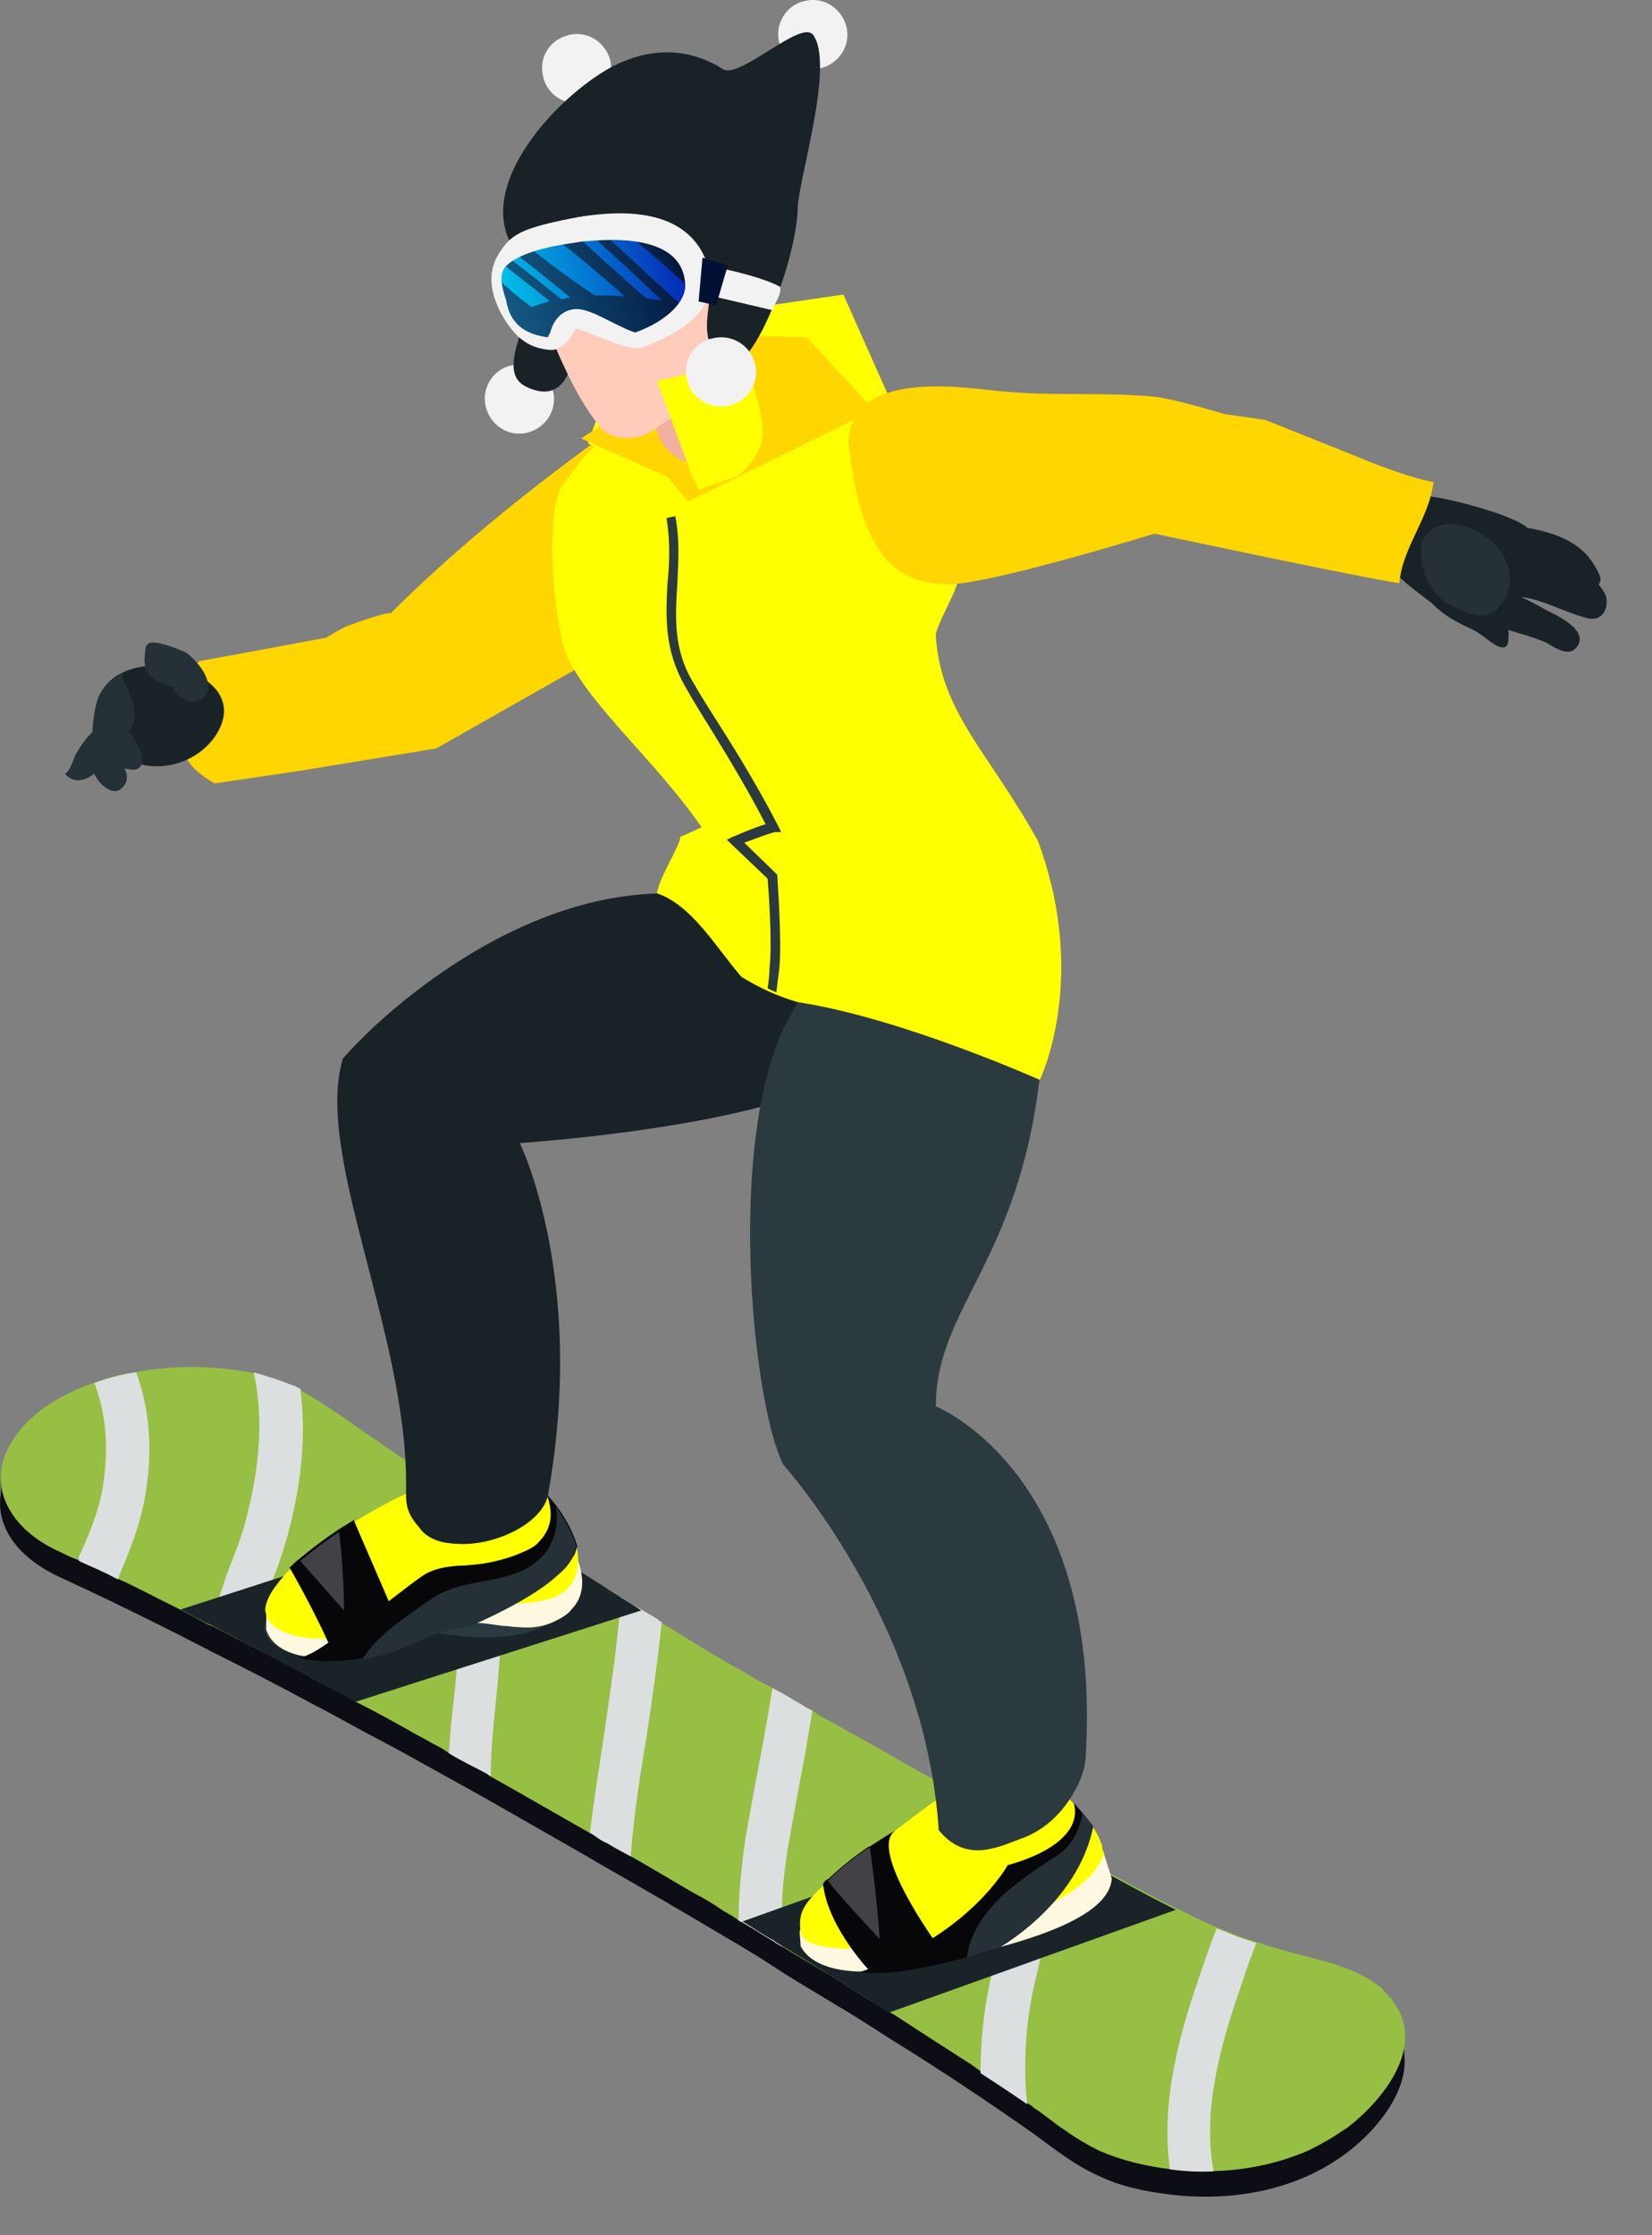 <?xml version="1.0" encoding="UTF-8"?> <svg xmlns="http://www.w3.org/2000/svg" width="17" height="23" viewBox="0 0 17 23" fill="none"><rect x="0" y="0" width="17" height="23" fill="#808080" stroke="none"/> <path d="M14.449 20.922H14.289V21.232H14.449V20.922Z" fill="#0D0D15"></path> <path d="M0.17 15.211H0.01V15.511H0.17V15.211Z" fill="#0D0D15"></path> <path d="M13.86 22.151C13.36 22.531 12.69 22.661 12.04 22.581C11.79 22.551 11.54 22.501 11.31 22.391C11.06 22.281 10.85 22.111 10.63 21.951C10.16 21.621 9.68 21.301 9.18 20.991C8.99 20.871 8.81 20.751 8.62 20.641C8.41 20.511 8.18 20.381 7.97 20.241C7.96 20.231 7.94 20.231 7.94 20.221C7.77 20.111 7.6 20.011 7.43 19.911C7.01 19.661 6.58 19.411 6.14 19.161C6.11 19.141 6.07 19.121 6.04 19.101C5.69 18.901 5.34 18.701 4.99 18.501C4.72 18.351 4.45 18.201 4.18 18.051C4 17.951 3.82 17.861 3.64 17.761C3.51 17.691 3.37 17.611 3.23 17.541C2.88 17.351 2.53 17.171 2.17 16.991C2.06 16.931 1.95 16.881 1.84 16.821C1.78 16.791 1.72 16.761 1.66 16.731C1.32 16.561 0.97 16.391 0.62 16.231C-0.14 15.881 -0.21 15.211 0.46 14.751C1.13 14.281 2.29 14.191 3.04 14.541C3.13 14.581 3.22 14.631 3.29 14.681C3.58 14.881 3.87 15.091 4.17 15.281C4.44 15.461 4.71 15.631 4.98 15.811C5.38 16.071 5.79 16.321 6.2 16.581C6.33 16.661 6.46 16.741 6.59 16.821C6.72 16.901 6.85 16.981 6.99 17.061C7.26 17.221 7.53 17.381 7.8 17.541C7.82 17.551 7.84 17.561 7.86 17.581C8 17.661 8.14 17.741 8.28 17.821C8.7 18.071 9.13 18.321 9.57 18.561C9.78 18.681 10 18.801 10.22 18.911C10.46 19.041 10.69 19.171 10.93 19.291C11.13 19.391 11.32 19.491 11.52 19.601C11.72 19.701 11.92 19.811 12.11 19.911C12.57 20.151 13.02 20.301 13.52 20.421C13.83 20.501 14.14 20.591 14.34 20.861C14.67 21.321 14.22 21.881 13.86 22.151Z" fill="#0D0D15"></path> <path d="M0.08 15.5C0.17 15.68 0.35 15.85 0.62 15.97C0.68 16 0.74 16.03 0.8 16.05C0.88 16.09 0.96 16.12 1.04 16.16C1.09 16.18 1.14 16.21 1.2 16.24C1.36 16.31 1.51 16.39 1.67 16.47C1.73 16.5 1.79 16.53 1.85 16.56L2.15 16.72L2.18 16.73C2.3 16.79 2.43 16.86 2.55 16.92C2.78 17.04 3.02 17.16 3.25 17.29C3.39 17.36 3.52 17.43 3.66 17.51C3.84 17.6 4.02 17.7 4.2 17.8C4.28 17.85 4.37 17.89 4.45 17.94C4.51 17.97 4.57 18 4.62 18.04C4.75 18.12 4.88 18.18 5.01 18.25C5.02 18.26 5.04 18.27 5.05 18.28C5.17 18.35 5.3 18.42 5.42 18.49C5.63 18.61 5.84 18.73 6.05 18.85L6.07 18.86C6.1 18.87 6.12 18.89 6.15 18.91C6.18 18.93 6.21 18.95 6.24 18.96C6.32 19.01 6.4 19.05 6.49 19.1C6.7 19.22 6.92 19.35 7.14 19.48C7.24 19.53 7.34 19.59 7.44 19.66C7.49 19.69 7.55 19.72 7.6 19.76C7.61 19.77 7.62 19.77 7.64 19.78C7.74 19.84 7.84 19.9 7.95 19.97C7.96 19.97 7.97 19.98 7.98 19.99C8 20 8.03 20.02 8.05 20.03C8.24 20.15 8.44 20.26 8.63 20.38C8.8 20.49 8.97 20.6 9.15 20.7C9.16 20.71 9.18 20.72 9.2 20.73C9.43 20.88 9.66 21.03 9.88 21.17C9.96 21.22 10.04 21.27 10.11 21.33C10.27 21.43 10.42 21.54 10.57 21.64C10.59 21.65 10.62 21.67 10.64 21.69C10.75 21.76 10.85 21.85 10.96 21.92C11.07 22 11.19 22.07 11.31 22.13C11.54 22.23 11.79 22.29 12.04 22.32H12.05C12.2 22.34 12.35 22.35 12.5 22.34C12.83 22.33 13.16 22.26 13.46 22.13C13.52 22.1 13.58 22.07 13.63 22.04C13.71 22 13.79 21.94 13.87 21.89C14.23 21.61 14.68 21.06 14.34 20.6C14.31 20.55 14.26 20.51 14.22 20.46C14.08 20.34 13.91 20.27 13.73 20.21C13.66 20.19 13.59 20.17 13.52 20.15C13.32 20.1 13.13 20.05 12.95 19.99C12.86 19.96 12.78 19.94 12.69 19.9C12.64 19.88 12.59 19.86 12.54 19.84C12.48 19.81 12.4 19.78 12.34 19.75C12.27 19.72 12.2 19.68 12.12 19.64C12.12 19.64 12.12 19.64 12.11 19.64C11.91 19.54 11.72 19.44 11.52 19.33C11.34 19.23 11.15 19.14 10.97 19.04C10.96 19.04 10.95 19.03 10.93 19.02C10.81 18.96 10.69 18.89 10.56 18.82C10.52 18.8 10.49 18.78 10.45 18.76C10.37 18.72 10.3 18.68 10.22 18.64C10.14 18.6 10.07 18.56 9.99 18.52C9.85 18.45 9.71 18.37 9.57 18.29L9.41 18.2C9.21 18.09 9.01 17.97 8.81 17.86C8.71 17.81 8.62 17.75 8.52 17.7C8.46 17.67 8.41 17.64 8.36 17.6C8.33 17.59 8.3 17.57 8.28 17.56C8.25 17.54 8.22 17.52 8.18 17.5C8.1 17.45 8.03 17.41 7.95 17.37C7.92 17.35 7.89 17.34 7.86 17.32C7.84 17.31 7.82 17.3 7.8 17.29C7.74 17.26 7.69 17.22 7.63 17.19C7.41 17.07 7.2 16.94 6.99 16.81C6.93 16.77 6.87 16.74 6.81 16.7C6.8 16.69 6.78 16.69 6.77 16.67C6.72 16.64 6.65 16.6 6.6 16.57C6.53 16.53 6.46 16.49 6.39 16.44C6.33 16.4 6.27 16.36 6.21 16.33C5.83 16.1 5.46 15.87 5.09 15.63C5.06 15.6 5.02 15.58 4.99 15.56C4.85 15.47 4.71 15.38 4.57 15.29C4.44 15.21 4.31 15.12 4.18 15.03C4.14 15 4.1 14.98 4.06 14.95C3.92 14.85 3.78 14.76 3.64 14.66C3.53 14.58 3.42 14.51 3.3 14.43C3.24 14.39 3.16 14.35 3.09 14.3C3.08 14.29 3.07 14.29 3.05 14.28C3.03 14.27 3.02 14.26 3 14.26C2.88 14.21 2.75 14.17 2.61 14.13C2.53 14.11 2.45 14.1 2.36 14.09C2.04 14.05 1.71 14.06 1.39 14.12C1.24 14.14 1.1 14.18 0.96 14.23C0.78 14.29 0.61 14.38 0.46 14.48C0.04 14.79 -0.09 15.17 0.08 15.5Z" fill="#96BF43"></path> <path d="M0.811 16.061C0.891 16.101 0.971 16.131 1.051 16.171C1.101 16.191 1.151 16.221 1.211 16.251C1.221 16.241 1.221 16.221 1.231 16.201C1.341 15.941 1.451 15.671 1.501 15.351C1.571 14.911 1.541 14.501 1.401 14.121C1.251 14.141 1.111 14.181 0.971 14.231C1.091 14.541 1.121 14.901 1.061 15.281C1.021 15.541 0.921 15.781 0.811 16.021C0.811 16.041 0.811 16.051 0.811 16.061Z" fill="#DCDFE0"></path> <path d="M2.16 16.721L2.19 16.731C2.31 16.791 2.44 16.861 2.56 16.921C2.61 16.741 2.68 16.571 2.75 16.391C2.84 16.181 2.92 15.961 2.98 15.721C3.11 15.211 3.15 14.731 3.09 14.291C3.08 14.281 3.07 14.281 3.05 14.271C3.03 14.261 3.02 14.251 3 14.251C2.88 14.201 2.75 14.161 2.61 14.121C2.71 14.561 2.68 15.051 2.54 15.601C2.49 15.811 2.41 16.001 2.33 16.211C2.27 16.401 2.21 16.551 2.16 16.721Z" fill="#DCDFE0"></path> <path d="M4.67 17.481C4.65 17.661 4.63 17.841 4.62 18.041C4.75 18.121 4.88 18.181 5.01 18.251C5.02 18.261 5.04 18.271 5.05 18.281C5.05 18.001 5.08 17.741 5.1 17.531C5.18 16.811 5.18 16.191 5.09 15.631C5.06 15.601 5.02 15.581 4.99 15.561C4.85 15.471 4.71 15.381 4.57 15.291C4.76 15.971 4.76 16.691 4.67 17.481Z" fill="#DCDFE0"></path> <path d="M6.07 18.862C6.1 18.872 6.12 18.892 6.15 18.912C6.18 18.932 6.21 18.952 6.24 18.962C6.32 19.012 6.4 19.052 6.49 19.102C6.52 18.712 6.58 18.302 6.65 17.892C6.71 17.492 6.77 17.082 6.81 16.692C6.8 16.682 6.78 16.682 6.77 16.662C6.72 16.632 6.65 16.592 6.6 16.562C6.53 16.522 6.46 16.482 6.39 16.432C6.36 16.872 6.29 17.342 6.22 17.822C6.17 18.172 6.11 18.522 6.07 18.862Z" fill="#DCDFE0"></path> <path d="M7.6 19.761C7.61 19.771 7.62 19.771 7.64 19.781C7.74 19.841 7.84 19.901 7.95 19.971C7.96 19.971 7.97 19.981 7.98 19.991C8 20.001 8.03 20.021 8.05 20.031C8.03 19.701 8.05 19.361 8.11 19.001C8.15 18.771 8.19 18.561 8.23 18.341C8.28 18.091 8.32 17.841 8.36 17.601C8.33 17.591 8.3 17.571 8.28 17.561C8.25 17.541 8.22 17.521 8.18 17.501C8.1 17.451 8.03 17.411 7.95 17.371C7.9 17.661 7.85 17.961 7.79 18.261C7.75 18.481 7.71 18.691 7.67 18.921C7.63 19.211 7.6 19.481 7.6 19.761Z" fill="#DCDFE0"></path> <path d="M10.57 21.652C10.53 21.272 10.55 20.882 10.63 20.482C10.68 20.272 10.73 20.052 10.78 19.822C10.84 19.572 10.9 19.322 10.96 19.052C10.95 19.052 10.94 19.042 10.92 19.032C10.8 18.972 10.68 18.902 10.55 18.832C10.49 19.122 10.42 19.422 10.35 19.712C10.29 19.942 10.24 20.162 10.19 20.382C10.12 20.702 10.09 21.022 10.09 21.332C10.26 21.442 10.41 21.542 10.57 21.652Z" fill="#DCDFE0"></path> <path d="M12.039 22.322C12.189 22.342 12.339 22.352 12.489 22.342C12.379 21.752 12.529 21.112 12.789 20.382C12.829 20.252 12.879 20.122 12.929 19.992C12.839 19.962 12.759 19.942 12.669 19.902C12.619 19.882 12.569 19.862 12.519 19.842C12.469 19.972 12.419 20.112 12.379 20.232C12.149 20.882 11.939 21.602 12.039 22.322Z" fill="#DCDFE0"></path> <path d="M5.59 0.791C5.63 0.981 5.83 1.101 6.02 1.051C6.21 1.011 6.32 0.811 6.28 0.621C6.23 0.431 6.04 0.311 5.85 0.361C5.65 0.411 5.54 0.601 5.59 0.791Z" fill="#F2F2F2"></path> <path d="M8.019 0.441C8.069 0.631 8.259 0.751 8.449 0.701C8.639 0.651 8.759 0.461 8.709 0.271C8.659 0.081 8.469 -0.039 8.279 0.011C8.089 0.051 7.969 0.251 8.019 0.441Z" fill="#F2F2F2"></path> <path d="M5 4.191C5.05 4.381 5.24 4.501 5.43 4.451C5.62 4.401 5.74 4.211 5.69 4.021C5.65 3.831 5.45 3.711 5.26 3.761C5.07 3.801 4.95 4.001 5 4.191Z" fill="#F2F2F2"></path> <path d="M5.45 3.022C5.47 3.302 5.09 3.832 5.42 3.982C6.12 4.312 5.91 2.812 5.9 2.572L5.45 3.022Z" fill="#192226"></path> <path d="M15.91 6.612C15.8 6.562 15.65 6.522 15.52 6.482C15.53 6.542 15.52 6.582 15.52 6.602C15.51 6.692 15.43 6.662 15.38 6.632C15.3 6.582 15.22 6.502 15.12 6.462C14.99 6.402 14.86 6.332 14.75 6.222C14.7 6.172 14.36 5.942 14.35 5.862C14.33 5.842 14.32 5.132 14.63 5.102C14.78 5.092 15.55 5.282 15.72 5.432C15.96 5.472 16.23 5.562 16.37 5.762C16.4 5.802 16.47 5.912 16.47 5.962C16.47 5.982 16.46 6.002 16.45 6.012C16.48 6.052 16.52 6.102 16.53 6.152C16.55 6.292 16.47 6.392 16.34 6.362C16.1 6.302 15.89 6.172 15.65 6.142C15.74 6.182 15.83 6.232 15.92 6.282C16.13 6.382 16.33 6.512 16.23 6.652C16.15 6.772 16 6.662 15.91 6.612Z" fill="#192226"></path> <path d="M14.9 6.212C14.68 6.102 14.49 5.602 14.74 5.442C14.94 5.312 15.26 5.462 15.4 5.622C15.56 5.802 15.59 6.052 15.43 6.242C15.3 6.402 15.13 6.322 14.98 6.252L14.9 6.212Z" fill="#253137"></path> <path d="M6.599 16.571L3.659 17.511C3.529 17.441 3.389 17.361 3.249 17.291C2.899 17.101 2.549 16.921 2.189 16.731C2.079 16.681 1.969 16.621 1.859 16.561L4.989 15.551C5.389 15.811 5.799 16.061 6.209 16.321C6.339 16.411 6.469 16.481 6.599 16.571Z" fill="#1A2428"></path> <path d="M7.641 19.771C7.741 19.831 7.841 19.901 7.951 19.962C7.961 19.962 7.971 19.971 7.981 19.982C8.191 20.111 8.411 20.241 8.631 20.381C8.801 20.491 8.981 20.602 9.151 20.712C9.161 20.712 9.161 20.701 9.171 20.701L12.101 19.651C11.901 19.552 11.711 19.451 11.511 19.341C11.321 19.241 11.121 19.131 10.921 19.032C10.761 18.951 10.601 18.861 10.441 18.771L7.641 19.771Z" fill="#1A2428"></path> <path d="M4.559 16.811C4.819 16.851 5.139 16.871 5.419 16.801C5.649 16.731 5.909 16.591 5.949 16.441C6.049 16.131 5.199 16.041 4.819 16.041C4.379 16.041 3.889 16.201 3.519 16.321C3.199 16.431 2.609 16.551 2.739 16.821C2.809 16.971 3.069 17.061 3.329 17.021C3.509 16.991 3.569 16.901 3.719 16.851C3.859 16.801 4.019 16.781 4.179 16.771C4.259 16.771 4.339 16.771 4.419 16.781C4.459 16.801 4.509 16.801 4.559 16.811Z" fill="#2B3A3F"></path> <path d="M9.48 20.22C10.601 20 11.411 19.73 11.441 19.33L11.361 19.08L11.331 19C11.331 19.03 11.261 19.53 10.091 19.8C9.15 20.02 8.54 19.82 8.31 19.72C8.26 19.78 8.24 19.83 8.23 19.87V19.9L8.24 20.03C8.25 20.02 8.36 20.45 9.48 20.22Z" fill="#FFF8E1"></path> <path d="M9.071 20.041C10.961 19.781 11.281 19.301 11.361 19.071C11.351 19.041 11.341 19.021 11.341 19.001C11.341 18.991 11.341 18.991 11.341 18.991C11.251 18.731 11.081 18.621 10.871 18.351C10.871 18.351 10.611 18.001 10.001 18.291C9.701 18.441 9.231 18.831 8.831 19.121C8.231 19.561 8.211 19.671 8.241 19.891C8.271 20.081 8.881 20.061 9.071 20.041Z" fill="#FFFF00"></path> <path d="M9.77 18.471C9.58 18.681 9.64 18.901 9.92 18.961C10.2 19.021 10.58 18.901 10.77 18.701C10.96 18.491 10.89 18.271 10.62 18.211C10.34 18.151 9.96 18.271 9.77 18.471Z" fill="#003366"></path> <path d="M3.07 17.031C3.16 17.051 3.28 17.071 3.43 17.061C4.19 17.041 4.32 16.751 4.75 16.711C4.78 16.711 4.8 16.711 4.82 16.701C4.97 16.691 5.08 16.721 5.19 16.731C5.23 16.731 5.27 16.741 5.31 16.741C5.43 16.751 5.58 16.761 5.77 16.651C5.82 16.621 5.85 16.601 5.88 16.561C6.03 16.411 6 16.211 5.95 16.061C5.94 16.021 5.92 15.991 5.91 15.961C5.88 15.901 5.85 15.861 5.85 15.861L5.37 15.961L4.7 16.101L4.42 16.161L2.74 16.511V16.631V16.771C2.75 16.791 2.79 16.961 3.07 17.031Z" fill="#FFF8E1"></path> <path d="M2.75 16.651C2.81 16.771 3.03 16.872 3.36 16.861C3.39 16.861 3.42 16.861 3.45 16.861C3.54 16.852 3.63 16.841 3.74 16.811C3.85 16.782 3.96 16.752 4.08 16.701C4.69 16.462 4.82 16.471 5.02 16.491C5.09 16.502 5.17 16.502 5.28 16.502C5.8 16.491 5.88 16.331 5.93 16.192C5.94 16.151 5.95 16.122 5.95 16.081C5.95 16.032 5.95 15.972 5.93 15.921C5.88 15.742 5.76 15.541 5.62 15.392C5.54 15.291 5.45 15.211 5.38 15.152C5.26 15.052 4.8 15.101 4.2 15.361C4.02 15.441 3.82 15.552 3.64 15.662C3.59 15.691 3.53 15.732 3.48 15.761C3.33 15.861 3.2 15.961 3.08 16.061C3.04 16.091 3.01 16.122 2.98 16.151C2.83 16.311 2.73 16.451 2.73 16.572C2.74 16.611 2.74 16.631 2.75 16.651Z" fill="#FFFF00"></path> <path d="M4.4 15.362C4.2 15.562 4.26 15.782 4.53 15.862C4.8 15.932 5.19 15.832 5.39 15.632C5.59 15.432 5.53 15.212 5.26 15.132C4.99 15.062 4.6 15.162 4.4 15.362Z" fill="#003366"></path> <path d="M11.25 18.791C11.09 19.591 10.28 20.041 10.28 20.041C10.28 20.041 9.29 20.371 8.85 20.291C9.97 19.931 10.37 19.191 10.37 19.191C10.37 19.191 11.17 19.001 11.05 18.551L11.17 18.691L11.25 18.791Z" fill="#070709"></path> <path d="M10.909 19.072C11.029 18.982 11.119 18.822 11.139 18.652L11.169 18.692L11.249 18.792C11.089 19.592 10.279 20.042 10.279 20.042C10.279 20.042 10.139 20.082 9.949 20.142C9.959 20.112 9.959 20.072 9.969 20.042C10.099 19.582 10.529 19.322 10.909 19.072Z" fill="#253137"></path> <path d="M8.969 20.302L9.639 20.002C9.639 20.002 8.919 19.012 9.219 18.832C9.199 18.842 9.099 18.902 8.949 19.002H8.939C8.819 19.082 8.689 19.182 8.559 19.302C8.539 19.322 8.529 19.332 8.509 19.342C8.489 19.352 8.479 19.372 8.469 19.382C8.519 19.842 8.969 20.302 8.969 20.302Z" fill="#070709"></path> <path d="M3.08 17.061C3.18 17.081 3.29 17.101 3.44 17.091C4.19 17.061 4.33 16.781 4.76 16.741C4.78 16.741 4.81 16.741 4.83 16.731C4.84 16.721 4.84 16.691 4.85 16.681C4.92 16.631 4.97 16.551 5.03 16.481C5.05 16.471 5.06 16.451 5.08 16.441C5.36 16.261 5.69 16.381 5.89 16.031C5.9 16.011 5.92 15.991 5.92 15.971C5.93 15.951 5.93 15.931 5.94 15.911C5.89 15.731 5.77 15.531 5.63 15.381C5.68 15.541 5.7 15.701 5.55 15.861C5.51 15.911 5.45 15.941 5.38 15.971C5.25 16.031 5.09 16.071 4.96 16.091C4.87 16.101 4.79 16.111 4.71 16.111C4.61 16.121 4.52 16.131 4.43 16.171C4.4 16.181 4.37 16.201 4.34 16.221C4.18 16.331 4.03 16.461 3.87 16.571C3.72 16.671 3.59 16.771 3.45 16.851C3.34 16.931 3.22 17.021 3.08 17.061Z" fill="#070709"></path> <path d="M5.48 16.102C5.54 16.052 5.62 15.992 5.66 15.902C5.73 15.772 5.74 15.642 5.72 15.502C5.81 15.632 5.9 15.782 5.93 15.922C5.92 15.942 5.91 15.962 5.91 15.982C5.9 16.002 5.89 16.022 5.88 16.042C5.68 16.392 4.83 16.732 4.82 16.742C4.8 16.742 4.77 16.742 4.75 16.752C4.38 16.782 4.23 17.002 3.73 17.072C3.9 16.802 4.19 16.632 4.44 16.452C4.76 16.232 5.17 16.312 5.48 16.102Z" fill="#253137"></path> <path d="M3.36 16.861C3.39 16.921 3.41 16.981 3.41 17.011C3.54 16.971 3.63 16.891 3.74 16.801C3.83 16.721 4.05 16.591 4.05 16.591C4.05 16.591 3.8 16.011 3.64 15.641C3.59 15.671 3.53 15.711 3.48 15.741C3.33 15.841 3.2 15.941 3.08 16.041C3.04 16.071 3.01 16.101 2.98 16.131C3.08 16.301 3.26 16.641 3.36 16.861Z" fill="#070709"></path> <path d="M3.09 16.062C3.24 16.232 3.39 16.402 3.54 16.572C3.54 16.312 3.52 16.032 3.49 15.762C3.34 15.862 3.21 15.962 3.09 16.062Z" fill="#424145"></path> <path d="M8.52 19.352C8.66 19.542 9.04 19.932 9.05 19.952C9.05 19.802 8.98 19.182 8.95 19.012H8.94C8.82 19.092 8.69 19.192 8.56 19.312C8.55 19.322 8.54 19.332 8.52 19.352Z" fill="#424145"></path> <path d="M7.849 9.382C7.989 9.442 8.619 9.812 8.939 10.472C9.489 11.492 5.349 11.762 5.349 11.762C5.349 11.762 6.039 13.162 5.639 15.382C5.569 15.772 4.689 16.082 4.339 15.742C4.159 15.562 4.179 15.442 4.179 15.292C4.189 13.712 3.229 11.872 3.529 10.892C4.069 10.272 5.959 8.642 7.849 9.382Z" fill="#192226"></path> <path d="M1.91 7.751C1.99 7.671 2.13 7.551 2.12 7.241C2.12 7.091 2.05 7.021 1.99 6.991C1.97 6.981 2.01 6.811 2.06 6.801C2.29 6.761 2.93 6.641 3.36 6.561C3.45 6.501 3.55 6.451 3.55 6.451C3.55 6.451 3.97 6.291 4.02 6.311C5.22 5.111 6.73 4.121 6.73 4.121L7.25 4.301C7.25 4.301 6.4 6.621 6.29 6.681C6.18 6.741 4.49 7.701 4.49 7.701L3.09 7.931L2.21 8.061C2.2 8.061 1.91 7.891 1.91 7.751Z" fill="#FFD600"></path> <path d="M8.06 15.071C7.63 14.221 7.28 9.541 9.15 9.931C9.25 10.001 10.75 10.231 10.75 10.341C10.69 12.891 9.63 13.341 9.63 14.471C9.73 14.511 11.36 15.251 11.17 18.111C11.15 18.331 10.93 18.761 10.53 18.911C10.3 18.991 9.95 19.191 9.66 18.831C9.52 16.681 8.06 15.071 8.06 15.071Z" fill="#2B3A3F"></path> <path d="M5.79 4.992C5.87 4.872 6.45 4.062 7.11 3.982C7.37 3.952 8.7 4.002 9.35 4.402C10.04 4.832 9.86 5.712 9.85 5.992C9.85 6.072 9.62 6.462 9.63 6.542C9.68 7.332 10.17 7.732 10.68 8.652C11.21 10.072 10.7 11.112 10.7 11.112C10.7 11.112 9.27 10.472 8.21 10.312C8 10.252 7.81 10.162 7.63 10.052C7.37 9.752 7.12 9.312 6.76 9.192C6.79 9.012 7 8.702 7 8.612L7.22 8.512C6.75 7.832 6.08 7.272 5.84 6.762C5.71 6.492 5.59 5.272 5.79 4.992Z" fill="#FFFF00"></path> <path d="M7.309 3.231L8.679 3.031L9.239 4.291L8.899 4.551L7.119 5.141L6.049 4.561L6.359 3.721L7.309 3.231Z" fill="#FFFF00"></path> <path d="M7.541 3.451L8.301 3.471L8.941 4.161L8.101 4.641L7.061 3.811L7.541 3.451Z" fill="#FFD600"></path> <path d="M7.079 5.161L8.969 4.231L7.779 3.701L7.489 3.751L6.549 4.521L7.079 5.161Z" fill="#FFD600"></path> <path d="M5.98 4.511L7.19 5.051L6.84 3.961L5.98 4.511Z" fill="#FFD600"></path> <path d="M6.969 2.471L7.649 4.141C7.739 4.381 7.629 4.651 7.389 4.741C7.149 4.841 6.879 4.721 6.779 4.491C6.779 4.481 6.769 4.471 6.769 4.461L6.189 2.751C6.109 2.541 6.229 2.301 6.439 2.221C6.659 2.161 6.889 2.271 6.969 2.471Z" fill="#F2B09E"></path> <path d="M5.47 1.951C5.68 1.221 6.12 1.011 6.95 1.031C6.97 1.031 6.99 1.031 7.01 1.031C7.23 1.181 7.42 1.361 7.62 1.561C7.71 1.651 7.8 1.741 7.88 1.841C7.97 2.261 7.87 2.781 7.54 3.251C7.45 3.371 7.52 3.611 7.34 3.871C7.08 4.221 6.84 4.341 6.73 4.421C6.54 4.561 6.26 4.511 6.18 4.401C5.99 4.161 5.87 3.921 5.75 3.651C5.46 3.001 5.46 2.291 5.47 1.951Z" fill="#FFCCBC"></path> <path d="M7.1 2.651C7.12 2.171 7.47 2.301 7.54 2.471C7.64 2.691 7.49 3.111 7.23 3.191C7.16 2.911 7.1 2.791 7.1 2.651Z" fill="#FFCCBC"></path> <path d="M7.49 3.751L6.76 3.921L7.13 4.921L7.19 5.041L7.58 4.901C7.58 4.901 7.85 4.731 7.85 4.431C7.84 4.131 7.63 3.641 7.63 3.641L7.45 3.651L7.49 3.751Z" fill="#FFFF00"></path> <path d="M8.73 4.551C8.76 3.831 9.8 3.971 10.251 4.021C10.8 4.081 11.32 4.031 11.87 4.081C12.081 4.101 12.601 4.261 12.601 4.261L13.021 4.321L13.921 4.681C13.921 4.681 14.431 4.901 14.751 4.961C14.71 5.331 14.431 5.631 14.4 6.001C13.991 5.941 11.88 5.491 11.88 5.491C11.88 5.491 10.23 6.001 9.78 6.011C9.16 6.021 8.92 5.621 8.78 4.911L8.73 4.551Z" fill="#FFD600"></path> <path d="M2.23 7.552C1.93 8.032 1.1 8.012 1.04 7.372C1.02 7.142 1.11 6.992 1.28 6.912C1.72 6.712 2.56 7.012 2.23 7.552Z" fill="#1A2428"></path> <path d="M1.58 6.611C1.68 6.611 1.91 6.711 1.91 6.711C2.02 6.791 2.22 7.011 2.11 7.161C2.02 7.281 1.8 7.201 1.78 7.061C1.71 7.061 1.61 7.001 1.57 6.971C1.49 6.911 1.48 6.821 1.49 6.731C1.5 6.651 1.5 6.611 1.58 6.611Z" fill="#253137"></path> <path d="M0.969 7.962C0.979 7.982 0.999 8.012 1.019 8.042C1.079 8.112 1.169 8.172 1.239 8.122C1.319 8.062 1.319 7.982 1.279 7.902C1.289 7.912 1.299 7.912 1.309 7.912C1.559 7.972 1.459 7.672 1.329 7.532C1.339 7.512 1.349 7.492 1.359 7.482C1.429 7.322 1.329 7.122 1.259 6.982V6.922C1.239 6.932 1.219 6.942 1.199 6.952C1.109 7.012 1.029 7.112 0.999 7.212C0.969 7.312 0.959 7.422 0.949 7.532C0.939 7.572 0.939 7.612 0.929 7.652V7.662C0.919 7.762 0.909 7.862 0.969 7.962Z" fill="#253137"></path> <path d="M1.01 7.481C0.9 7.571 0.85 7.641 0.78 7.761C0.75 7.821 0.73 7.921 0.67 7.961C0.71 8.021 0.79 8.041 0.86 8.021C1.09 7.951 1.12 7.651 1.13 7.461L1.01 7.481Z" fill="#253137"></path> <path d="M6.859 5.331L6.949 5.311C6.999 5.571 6.979 5.801 6.969 6.021C6.949 6.361 6.929 6.691 7.139 7.031C7.229 7.191 7.329 7.341 7.429 7.501C7.639 7.831 7.839 8.171 8.009 8.501L8.039 8.561H7.979C7.889 8.581 7.749 8.641 7.659 8.671L7.999 9.001V9.011C7.999 9.041 8.049 9.691 8.019 9.971C8.009 10.051 7.999 10.131 7.989 10.211C7.959 10.201 7.929 10.181 7.899 10.171C7.909 10.101 7.919 10.031 7.919 9.961C7.949 9.711 7.909 9.151 7.899 9.041L7.479 8.641L7.539 8.611C7.549 8.611 7.739 8.521 7.879 8.481C7.719 8.171 7.529 7.851 7.339 7.541C7.239 7.381 7.139 7.221 7.049 7.061C6.839 6.691 6.849 6.361 6.869 6.001C6.889 5.811 6.899 5.581 6.859 5.331Z" fill="#2B3A3F"></path> <path d="M7.399 3.711C7.109 3.331 7.449 3.041 7.229 2.651C7.019 2.251 6.429 2.181 6.049 2.221C5.789 2.241 5.499 2.451 5.239 2.471C4.939 1.811 5.809 0.931 6.329 0.671C6.759 0.461 7.139 0.521 7.439 0.711C7.609 0.821 8.249 0.191 8.369 0.361C8.589 0.671 8.219 1.831 8.209 2.141C8.199 2.701 7.679 4.071 7.399 3.711Z" fill="#192226"></path> <path d="M6.969 2.962L7.949 3.192C7.979 3.102 8.039 3.042 8.029 2.952C7.739 2.792 6.989 2.682 6.989 2.682L6.969 2.962Z" fill="#F2F2F2"></path> <path d="M5.159 3.152C5.179 3.202 5.189 3.251 5.209 3.281C5.279 3.431 5.399 3.522 5.649 3.551C5.809 3.562 5.739 3.321 5.919 3.301C6.059 3.281 6.449 3.581 6.569 3.531C6.819 3.441 7.009 3.312 7.099 3.152C7.149 3.062 7.179 2.971 7.169 2.881C7.129 2.531 6.809 2.242 5.859 2.372C4.869 2.522 5.079 2.842 5.159 3.152Z" fill="url(#paint0_linear_23_1044)"></path> <path d="M6.989 3.12C6.739 2.89 6.469 2.64 6.139 2.34C6.219 2.34 6.299 2.33 6.369 2.34C6.649 2.56 6.909 2.79 7.169 3.03C7.159 3.07 7.139 3.11 7.119 3.15C7.069 3.14 7.029 3.14 6.989 3.12ZM6.649 3.07C6.699 3.08 6.749 3.08 6.809 3.09C6.559 2.85 6.309 2.62 6.049 2.39C6.039 2.38 6.039 2.36 6.039 2.35C5.989 2.36 5.929 2.36 5.879 2.37C6.129 2.61 6.389 2.84 6.649 3.07ZM5.779 3.08C5.809 3.07 5.839 3.07 5.869 3.06C5.659 2.89 5.449 2.72 5.239 2.56C5.219 2.57 5.199 2.59 5.179 2.61C5.379 2.76 5.579 2.92 5.779 3.08ZM5.469 3.16C5.519 3.14 5.589 3.12 5.659 3.1C5.489 2.96 5.299 2.82 5.129 2.68C5.099 2.73 5.089 2.79 5.099 2.85C5.219 2.96 5.339 3.06 5.469 3.16ZM6.119 3.04C6.209 3.04 6.319 3.04 6.429 3.05C6.309 2.94 6.189 2.84 6.059 2.73C5.929 2.62 5.799 2.52 5.659 2.41C5.549 2.43 5.459 2.46 5.379 2.49C5.619 2.69 5.869 2.87 6.119 3.04Z" fill="url(#paint1_linear_23_1044)"></path> <path d="M6.539 3.581C6.439 3.591 5.969 3.381 5.929 3.381C5.919 3.381 5.829 3.611 5.659 3.601C5.419 3.581 5.279 3.451 5.149 3.211C5.049 3.011 5.009 2.801 5.139 2.601C5.259 2.411 5.369 2.351 5.859 2.251C6.829 2.061 7.159 2.391 7.269 2.691C7.289 2.751 7.299 2.821 7.309 2.871C7.339 3.191 7.039 3.421 6.589 3.581C6.569 3.581 6.539 3.581 6.539 3.581ZM5.889 2.501C5.399 2.571 5.239 2.691 5.189 2.761C5.139 2.841 5.159 2.941 5.209 3.091L5.219 3.141C5.269 3.341 5.409 3.441 5.639 3.471C5.639 3.461 5.649 3.441 5.659 3.431C5.679 3.351 5.739 3.201 5.909 3.181C6.019 3.171 6.149 3.241 6.289 3.311C6.369 3.351 6.489 3.411 6.539 3.421C6.869 3.301 7.079 3.091 7.049 2.901C7.009 2.481 6.479 2.441 6.049 2.481C6.009 2.481 5.949 2.491 5.889 2.501Z" fill="#F2F2F2"></path> <path d="M7.489 2.732L7.369 3.142L7.189 3.102L7.229 2.652L7.489 2.732Z" fill="#001133"></path> <path d="M7.07 3.912C7.12 4.102 7.31 4.222 7.51 4.172C7.7 4.122 7.82 3.932 7.77 3.742C7.72 3.552 7.53 3.432 7.33 3.482C7.14 3.522 7.02 3.712 7.07 3.912Z" fill="#F2F2F2"></path> <defs> <linearGradient id="paint0_linear_23_1044" x1="7.143" y1="2.718" x2="5.168" y2="3.211" gradientUnits="userSpaceOnUse"> <stop stop-color="#02123A"></stop> <stop offset="1" stop-color="#145C86"></stop> </linearGradient> <linearGradient id="paint1_linear_23_1044" x1="7.057" y1="2.614" x2="5.148" y2="3.091" gradientUnits="userSpaceOnUse"> <stop stop-color="#0623B4"></stop> <stop offset="1" stop-color="#01C4EB"></stop> </linearGradient> </defs> </svg> 